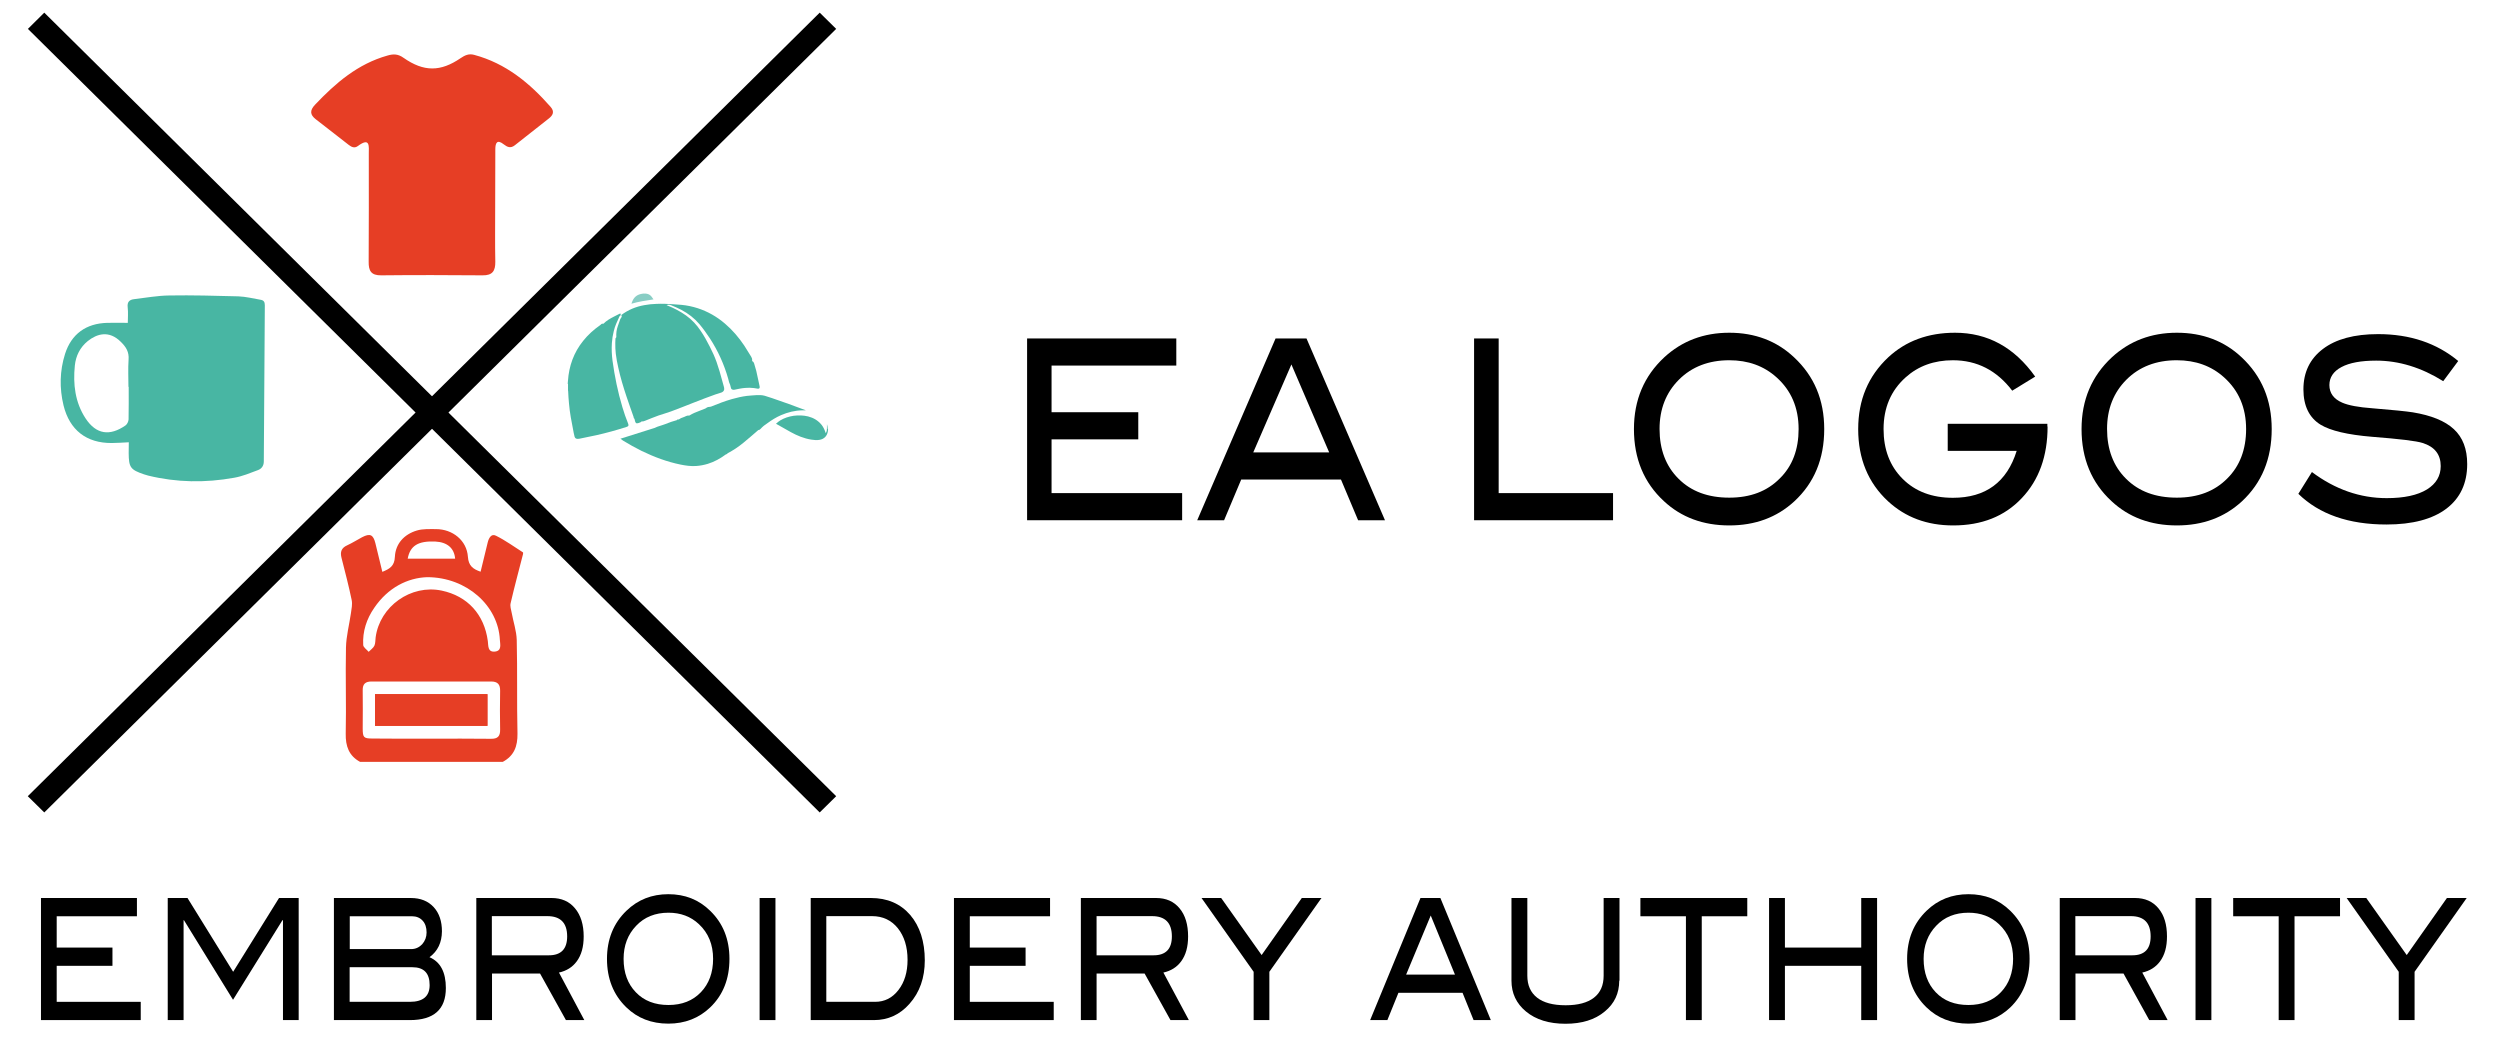 <?xml version="1.0" encoding="utf-8"?>
<!-- Generator: Adobe Illustrator 15.0.0, SVG Export Plug-In . SVG Version: 6.00 Build 0)  -->
<!DOCTYPE svg PUBLIC "-//W3C//DTD SVG 1.1//EN" "http://www.w3.org/Graphics/SVG/1.1/DTD/svg11.dtd">
<svg version="1.1" id="Layer_1" xmlns="http://www.w3.org/2000/svg" xmlns:xlink="http://www.w3.org/1999/xlink" x="0px" y="0px"
	 width="180px" height="75px" viewBox="216 358.5 180 75" enable-background="new 216 358.5 180 75" xml:space="preserve">
<g>
	<polygon points="226.133,431.946 218.95,431.946 218.95,423.156 225.859,423.156 225.859,424.471 220.082,424.471 220.082,426.725 
		224.097,426.725 224.097,428.039 220.082,428.039 220.082,430.632 226.133,430.632 	"/>
	<polygon points="237.505,431.946 236.374,431.946 236.374,424.754 236.337,424.754 232.778,430.485 229.245,424.754 
		229.218,424.754 229.218,431.946 228.077,431.946 228.077,423.156 229.5,423.156 232.787,428.469 236.09,423.156 237.505,423.156 	
		"/>
	<path d="M246.924,427.419c0.786,0.338,1.178,1.077,1.178,2.218c0,1.543-0.867,2.31-2.592,2.31h-5.468v-8.79h5.541
		c0.694,0,1.242,0.22,1.644,0.657c0.401,0.438,0.593,1.022,0.593,1.744C247.811,426.36,247.519,426.98,246.924,427.419
		 M245.601,426.835c0.311,0,0.575-0.119,0.794-0.347c0.209-0.237,0.319-0.521,0.319-0.849c0-0.356-0.091-0.639-0.283-0.85
		c-0.191-0.209-0.447-0.319-0.775-0.319h-4.473v2.364H245.601z M245.51,430.632c0.949,0,1.424-0.401,1.424-1.205
		c0-0.857-0.411-1.287-1.242-1.287h-4.518v2.492H245.51z"/>
	<path d="M258.069,431.946h-1.323l-1.862-3.351h-3.459v3.351h-1.131v-8.79h5.413c0.721,0,1.287,0.247,1.697,0.749
		c0.411,0.492,0.621,1.168,0.621,2.017c0,0.749-0.164,1.342-0.502,1.798c-0.31,0.42-0.739,0.686-1.278,0.804L258.069,431.946z
		 M255.523,427.282c0.875,0,1.313-0.457,1.313-1.36c0-0.968-0.475-1.46-1.423-1.46h-3.999v2.82H255.523z"/>
	<path d="M268.52,427.538c0,1.441-0.456,2.601-1.387,3.495c-0.813,0.775-1.816,1.169-3.013,1.169c-1.213,0-2.227-0.394-3.029-1.178
		c-0.922-0.895-1.388-2.054-1.388-3.486c0-1.405,0.465-2.565,1.406-3.469c0.821-0.794,1.825-1.187,3.011-1.187
		c1.197,0,2.191,0.393,3.003,1.187C268.063,424.973,268.52,426.133,268.52,427.538 M267.343,427.538
		c0-1.031-0.338-1.862-1.023-2.501c-0.584-0.548-1.314-0.822-2.19-0.822c-0.949,0-1.733,0.311-2.327,0.941
		c-0.603,0.629-0.904,1.423-0.904,2.382c0,0.995,0.292,1.798,0.885,2.41c0.584,0.611,1.37,0.912,2.346,0.912
		c0.977,0,1.752-0.311,2.337-0.923C267.05,429.326,267.343,428.523,267.343,427.538"/>
	<rect x="270.692" y="423.156" width="1.141" height="8.79"/>
	<path d="M278.697,423.156c1.196,0,2.136,0.411,2.839,1.223c0.693,0.813,1.049,1.908,1.049,3.269c0,1.251-0.365,2.301-1.105,3.13
		c-0.684,0.777-1.542,1.169-2.555,1.169h-4.554v-8.79H278.697z M279.007,430.632c0.685,0,1.242-0.283,1.68-0.849
		s0.657-1.287,0.657-2.172c0-0.94-0.237-1.698-0.702-2.282c-0.465-0.575-1.087-0.867-1.853-0.867h-3.295v6.17H279.007
		L279.007,430.632z"/>
	<polygon points="291.868,431.946 284.685,431.946 284.685,423.156 291.604,423.156 291.604,424.471 285.825,424.471 
		285.825,426.725 289.842,426.725 289.842,428.039 285.825,428.039 285.825,430.632 291.868,430.632 	"/>
	<path d="M301.597,431.946h-1.323l-1.862-3.351h-3.458v3.351h-1.132v-8.79h5.412c0.721,0,1.287,0.247,1.698,0.749
		c0.41,0.492,0.611,1.168,0.611,2.017c0,0.749-0.164,1.342-0.502,1.798c-0.31,0.42-0.739,0.686-1.277,0.804L301.597,431.946z
		 M299.061,427.282c0.876,0,1.314-0.457,1.314-1.36c0-0.968-0.474-1.46-1.424-1.46h-3.998v2.82H299.061z"/>
	<polygon points="311.146,423.156 307.394,428.469 307.394,431.946 306.262,431.946 306.262,428.469 302.51,423.156 
		303.925,423.156 306.837,427.264 309.73,423.156 	"/>
	<path d="M323.339,431.946h-1.241l-0.794-1.962h-4.618l-0.795,1.962h-1.24l3.623-8.79h1.433L323.339,431.946z M320.757,428.67
		l-1.744-4.253l-1.771,4.253H320.757L320.757,428.67z"/>
	<path d="M332.585,429.107c0,0.913-0.347,1.652-1.04,2.218c-0.703,0.594-1.652,0.886-2.83,0.886s-2.135-0.292-2.848-0.886
		c-0.693-0.575-1.041-1.313-1.041-2.218v-5.951h1.142v5.595c0,0.686,0.237,1.215,0.702,1.579c0.466,0.366,1.15,0.549,2.054,0.549
		c0.895,0,1.579-0.183,2.045-0.549c0.466-0.364,0.693-0.894,0.693-1.579v-5.595h1.142v5.951H332.585z"/>
	<polygon points="341.804,424.471 338.526,424.471 338.526,431.946 337.387,431.946 337.387,424.471 334.109,424.471 
		334.109,423.156 341.804,423.156 	"/>
	<polygon points="351.15,431.946 350.009,431.946 350.009,428.039 344.514,428.039 344.514,431.946 343.373,431.946 
		343.373,423.156 344.514,423.156 344.514,426.725 350.009,426.725 350.009,423.156 351.15,423.156 	"/>
	<path d="M362.13,427.538c0,1.441-0.465,2.601-1.387,3.495c-0.812,0.775-1.816,1.169-3.013,1.169c-1.213,0-2.227-0.394-3.03-1.178
		c-0.922-0.895-1.387-2.054-1.387-3.486c0-1.405,0.465-2.565,1.405-3.469c0.821-0.794,1.825-1.187,3.012-1.187
		c1.196,0,2.191,0.393,3.003,1.187C361.665,424.973,362.13,426.133,362.13,427.538 M360.943,427.538
		c0-1.031-0.337-1.862-1.021-2.501c-0.585-0.548-1.314-0.822-2.191-0.822c-0.958,0-1.734,0.311-2.327,0.941
		c-0.603,0.629-0.903,1.423-0.903,2.382c0,0.995,0.292,1.798,0.876,2.41c0.584,0.611,1.369,0.912,2.354,0.912
		c0.968,0,1.753-0.311,2.337-0.923C360.651,429.326,360.943,428.523,360.943,427.538"/>
	<path d="M372.069,431.946h-1.323l-1.852-3.351h-3.46v3.351h-1.132v-8.79h5.412c0.721,0,1.287,0.247,1.698,0.749
		c0.411,0.492,0.611,1.168,0.611,2.017c0,0.749-0.164,1.342-0.502,1.798c-0.311,0.42-0.739,0.686-1.277,0.804L372.069,431.946z
		 M369.532,427.282c0.877,0,1.314-0.457,1.314-1.36c0-0.968-0.474-1.46-1.424-1.46h-3.997v2.82H369.532z"/>
	<rect x="374.078" y="423.156" width="1.141" height="8.79"/>
	<polygon points="384.482,424.471 381.206,424.471 381.206,431.946 380.065,431.946 380.065,424.471 376.789,424.471 
		376.789,423.156 384.482,423.156 	"/>
	<polygon points="393.602,423.156 389.85,428.469 389.85,431.946 388.709,431.946 388.709,428.469 384.958,423.156 386.372,423.156 
		389.284,427.264 392.178,423.156 	"/>
</g>
<g>
	<polygon points="301.114,395.957 289.951,395.957 289.951,382.869 300.694,382.869 300.694,384.821 291.712,384.821 
		291.712,388.18 297.956,388.18 297.956,390.133 291.712,390.133 291.712,394.004 301.114,394.004 	"/>
	<path d="M315.718,395.957h-1.935l-1.233-2.93h-7.183l-1.232,2.93H302.2l5.641-13.088h2.227L315.718,395.957z M311.701,391.074
		l-2.72-6.334l-2.747,6.334H311.701z"/>
	<polygon points="332.139,395.957 322.134,395.957 322.134,382.869 323.904,382.869 323.904,394.004 332.139,394.004 	"/>
	<path d="M347.344,389.394c0,2.145-0.721,3.879-2.154,5.203c-1.259,1.159-2.819,1.734-4.682,1.734c-1.881,0-3.46-0.584-4.71-1.752
		c-1.433-1.323-2.154-3.058-2.154-5.185c0-2.099,0.73-3.815,2.182-5.166c1.278-1.178,2.838-1.771,4.683-1.771
		c1.852,0,3.413,0.593,4.664,1.771C346.623,385.579,347.344,387.295,347.344,389.394 M345.5,389.394
		c0-1.533-0.528-2.775-1.588-3.724c-0.913-0.822-2.045-1.232-3.404-1.232c-1.479,0-2.692,0.466-3.624,1.396
		c-0.931,0.931-1.396,2.118-1.396,3.55c0,1.479,0.456,2.684,1.368,3.587c0.913,0.913,2.126,1.36,3.651,1.36
		c1.515,0,2.72-0.456,3.633-1.378C345.053,392.06,345.5,390.864,345.5,389.394"/>
	<path d="M363.426,389.211c0,2.127-0.62,3.853-1.861,5.157c-1.241,1.315-2.885,1.963-4.938,1.963c-1.881,0-3.441-0.584-4.701-1.752
		c-1.424-1.323-2.136-3.058-2.136-5.185c0-2.099,0.722-3.815,2.163-5.166c1.269-1.178,2.866-1.771,4.811-1.771
		c2.345,0,4.271,1.05,5.769,3.159l-1.652,1.013c-1.113-1.461-2.538-2.191-4.272-2.191c-1.351,0-2.491,0.411-3.403,1.232
		c-1.059,0.949-1.589,2.19-1.589,3.724c0,1.47,0.456,2.666,1.37,3.578c0.912,0.913,2.117,1.369,3.622,1.369
		c2.356,0,3.889-1.122,4.592-3.377h-4.965v-1.953h7.174v0.2H363.426z"/>
	<path d="M379.563,389.394c0,2.145-0.721,3.879-2.145,5.203c-1.261,1.159-2.82,1.734-4.683,1.734c-1.89,0-3.46-0.584-4.71-1.752
		c-1.433-1.323-2.153-3.058-2.153-5.185c0-2.099,0.729-3.815,2.181-5.166c1.277-1.178,2.839-1.771,4.683-1.771
		c1.854,0,3.413,0.593,4.664,1.771C378.843,385.579,379.563,387.295,379.563,389.394 M377.72,389.394
		c0-1.533-0.53-2.775-1.588-3.724c-0.913-0.822-2.045-1.232-3.404-1.232c-1.479,0-2.693,0.466-3.624,1.396
		c-0.931,0.931-1.396,2.118-1.396,3.55c0,1.479,0.456,2.684,1.369,3.587c0.913,0.913,2.126,1.36,3.651,1.36
		c1.515,0,2.719-0.456,3.633-1.378C377.264,392.06,377.72,390.864,377.72,389.394"/>
	<path d="M391.912,385.944c-1.578-0.986-3.194-1.479-4.828-1.479c-1.086,0-1.926,0.155-2.501,0.465
		c-0.584,0.31-0.867,0.749-0.867,1.296c0,0.575,0.311,1.004,0.931,1.268c0.438,0.192,1.159,0.329,2.164,0.402
		c1.469,0.119,2.446,0.219,2.911,0.292c1.333,0.22,2.318,0.62,2.957,1.213c0.64,0.594,0.959,1.424,0.959,2.511
		c0,1.387-0.502,2.454-1.497,3.212c-1.004,0.757-2.437,1.141-4.317,1.141c-2.719,0-4.837-0.739-6.343-2.209l0.977-1.569
		c1.67,1.25,3.468,1.879,5.385,1.879c1.251,0,2.219-0.209,2.902-0.629c0.657-0.411,0.986-0.967,0.986-1.679
		c0-0.831-0.43-1.388-1.297-1.662c-0.447-0.146-1.67-0.292-3.65-0.447c-1.762-0.146-2.984-0.438-3.696-0.867
		c-0.822-0.502-1.242-1.36-1.242-2.546c0-1.233,0.466-2.2,1.406-2.912c0.939-0.712,2.263-1.067,3.97-1.067
		c2.301,0,4.218,0.647,5.77,1.935L391.912,385.944z"/>
</g>
<g>
	<path fill="#48B6A3" d="M225.274,390.344c-0.438,0.018-0.84,0.054-1.231,0.054c-1.817,0.009-3.031-0.931-3.469-2.71
		c-0.301-1.242-0.274-2.492,0.11-3.707c0.456-1.433,1.515-2.2,3.049-2.236c0.474-0.009,0.949,0,1.469,0
		c0-0.355,0.036-0.739-0.009-1.123c-0.046-0.392,0.137-0.547,0.475-0.584c0.84-0.1,1.688-0.256,2.528-0.264
		c1.652-0.028,3.313,0.019,4.965,0.063c0.539,0.019,1.068,0.155,1.606,0.247c0.219,0.036,0.301,0.155,0.301,0.392
		c-0.027,3.752-0.055,7.503-0.073,11.245c0,0.329-0.173,0.539-0.429,0.63c-0.557,0.209-1.123,0.447-1.707,0.547
		c-2.072,0.375-4.134,0.347-6.188-0.155c-0.101-0.027-0.201-0.054-0.301-0.09c-0.977-0.33-1.096-0.503-1.105-1.525
		C225.274,390.864,225.274,390.608,225.274,390.344 M225.266,386.355h-0.018c0-0.649-0.036-1.305,0.009-1.954
		c0.045-0.557-0.173-0.912-0.557-1.287c-0.849-0.848-1.716-0.584-2.373-0.063c-0.566,0.457-0.867,1.068-0.939,1.771
		c-0.137,1.342,0.018,2.656,0.775,3.806c0.767,1.159,1.743,1.287,2.875,0.502c0.119-0.083,0.21-0.283,0.219-0.429
		C225.274,387.916,225.266,387.14,225.266,386.355"/>
	<path fill="#48B6A3" d="M256.874,386.136c0.009-0.072,0.009-0.137,0.018-0.209c0.072-1.078,0.42-2.044,1.095-2.884
		c0.348-0.438,0.768-0.813,1.224-1.132c0.018-0.018,0.036-0.027,0.054-0.045c0.037-0.045,0.092-0.073,0.155-0.055
		c0.009,0,0.027,0,0.036-0.009c0.211-0.218,0.476-0.364,0.739-0.501c0.137-0.073,0.274-0.137,0.411-0.209
		c0.009,0,0.019-0.01,0.027-0.01c0.046-0.019,0.055-0.009,0.055,0.037c0,0.018,0,0.036,0,0.063c0,0,0,0.009,0.009,0.018
		c0.009-0.009,0.027-0.018,0.036-0.018c0.494-0.374,1.049-0.603,1.662-0.712c0.292-0.055,0.575-0.082,0.876-0.091
		c0.401-0.019,0.793,0,1.195,0.027c0.201,0.009,0.402,0.027,0.611,0.045c0.393,0.037,0.775,0.119,1.15,0.238
		c0.73,0.237,1.387,0.611,1.971,1.113c0.539,0.458,0.995,0.995,1.388,1.58c0.173,0.265,0.337,0.539,0.501,0.804
		c0.046,0.082,0.083,0.164,0.064,0.265c0,0.018,0.009,0.036,0.018,0.063c0.072,0.018,0.101,0.082,0.128,0.155
		c0.045,0.182,0.109,0.356,0.155,0.539c0.072,0.319,0.146,0.639,0.209,0.958c0.009,0.064,0.027,0.119,0.037,0.183
		c0.009,0.109-0.046,0.155-0.146,0.136c-0.092-0.018-0.184-0.037-0.274-0.045c-0.21-0.027-0.411-0.027-0.622-0.009
		c-0.255,0.018-0.511,0.074-0.767,0.128c-0.036,0.009-0.082,0.009-0.119,0c-0.063-0.009-0.119-0.045-0.137-0.11
		c-0.019-0.054-0.027-0.119-0.045-0.173c-0.009-0.037-0.018-0.082-0.037-0.119c-0.064-0.119-0.083-0.256-0.119-0.382
		c-0.292-1.032-0.73-2-1.314-2.903c-0.237-0.356-0.483-0.703-0.757-1.031c-0.365-0.429-0.804-0.768-1.305-1.031
		c-0.247-0.128-0.494-0.238-0.749-0.338c-0.083-0.027-0.173-0.045-0.265-0.019c-0.009,0-0.027,0.009-0.045,0.019
		c0.027,0.009,0.045,0.018,0.063,0.027c0.475,0.192,0.921,0.42,1.342,0.721c0.42,0.301,0.766,0.676,1.049,1.105
		c0.247,0.355,0.448,0.739,0.648,1.123c0.191,0.364,0.355,0.73,0.493,1.113c0.155,0.438,0.283,0.885,0.402,1.333
		c0.045,0.165,0.092,0.329,0.137,0.494c0.045,0.173-0.018,0.31-0.191,0.374c-0.146,0.055-0.292,0.091-0.429,0.137
		c-0.53,0.184-1.05,0.393-1.57,0.593c-0.539,0.21-1.077,0.429-1.625,0.63c-0.292,0.109-0.602,0.191-0.895,0.292
		c-0.329,0.118-0.639,0.246-0.958,0.374c-0.083,0.036-0.164,0.064-0.265,0.055c-0.009,0-0.018,0.018-0.027,0.018
		c-0.019,0.018-0.037,0.045-0.063,0.045c-0.038,0.009-0.074,0.027-0.11,0.045c-0.045,0.019-0.101,0.028-0.155,0.028
		c-0.036,0-0.073-0.046-0.091-0.074c-0.027-0.045-0.027-0.092-0.045-0.146c-0.009-0.027-0.009-0.054-0.018-0.082
		c0-0.01,0-0.019-0.009-0.028c-0.064-0.027-0.046-0.09-0.064-0.137c-0.173-0.493-0.347-0.976-0.511-1.47
		c-0.229-0.684-0.438-1.377-0.593-2.09c-0.073-0.328-0.137-0.647-0.174-0.977c-0.027-0.264-0.045-0.52-0.037-0.785
		c0-0.074,0.009-0.146,0.009-0.229c0-0.009,0-0.019,0-0.027c-0.009-0.054,0.009-0.092,0.046-0.128
		c0.009-0.009,0.018-0.027,0.018-0.036c-0.018-0.274,0.018-0.539,0.11-0.794c0.054-0.165,0.108-0.329,0.173-0.493
		c0.019-0.045,0.055-0.082,0.082-0.128c0.027-0.045,0.038-0.091,0.009-0.146c-0.018-0.019-0.027-0.027-0.054-0.019
		c-0.045,0.027-0.083,0.064-0.101,0.11c-0.155,0.337-0.319,0.676-0.402,1.041c-0.072,0.283-0.118,0.566-0.136,0.858
		c-0.028,0.42-0.009,0.849,0.045,1.269c0.155,1.131,0.384,2.254,0.712,3.35c0.119,0.401,0.255,0.793,0.411,1.177
		c0.054,0.146,0.036,0.2-0.119,0.246c-0.712,0.229-1.433,0.429-2.163,0.593c-0.411,0.092-0.822,0.174-1.233,0.256
		c-0.036,0.009-0.072,0.009-0.118,0.009c-0.11,0-0.184-0.045-0.22-0.155c-0.027-0.091-0.045-0.182-0.063-0.274
		c-0.074-0.374-0.146-0.749-0.21-1.122c-0.054-0.32-0.1-0.648-0.128-0.977c-0.036-0.31-0.045-0.611-0.063-0.921
		c0-0.01,0-0.018-0.009-0.028v-0.483H256.874z"/>
	<path fill="#48B6A3" d="M275.621,389.431c0,0.045-0.009,0.091-0.018,0.137c-0.055,0.328-0.265,0.547-0.603,0.602
		c-0.2,0.036-0.402,0.009-0.593-0.018c-0.521-0.083-1.004-0.283-1.469-0.539c-0.348-0.191-0.694-0.393-1.049-0.593
		c-0.009,0-0.009-0.009-0.018-0.009c0.09-0.092,0.191-0.164,0.301-0.238c0.301-0.182,0.621-0.283,0.967-0.337
		c0.348-0.045,0.703-0.036,1.041,0.045c0.393,0.101,0.721,0.292,0.977,0.611c0.128,0.164,0.218,0.356,0.283,0.557
		c0,0.009,0.009,0.018,0.009,0.045c0.018-0.027,0.027-0.045,0.036-0.063c0.056-0.11,0.056-0.219,0.056-0.337v-0.256
		c0.027,0.101,0.054,0.218,0.054,0.346C275.612,389.394,275.621,389.413,275.621,389.431L275.621,389.431z"/>
	<path fill="#88CDC4" d="M262.496,379.638c0.037,0.009,0.064,0.018,0.101,0.018c0.128,0.027,0.237,0.1,0.319,0.209
		c0.045,0.055,0.091,0.119,0.137,0.191c-0.539,0.083-1.059,0.156-1.588,0.311c0.027-0.083,0.045-0.146,0.083-0.219
		c0.128-0.283,0.356-0.447,0.666-0.493c0.037,0,0.064-0.009,0.101-0.018H262.496z"/>
	<path fill="#48B6A3" d="M260.671,390.088c0.191-0.063,0.374-0.119,0.547-0.173c0.64-0.2,1.287-0.411,1.936-0.611
		c0.019-0.009,0.037-0.018,0.055-0.027c0.036-0.019,0.083-0.037,0.128-0.055c0.128-0.045,0.265-0.091,0.393-0.128
		c0.109-0.036,0.228-0.082,0.337-0.118c0.018-0.009,0.036-0.028,0.063-0.028c0.064-0.027,0.128-0.054,0.192-0.073
		c0.128-0.045,0.265-0.073,0.392-0.119c0.01,0,0.02,0,0.02-0.009c0.027-0.054,0.082-0.045,0.128-0.045c0.009,0,0.018,0,0.027-0.009
		c0.109-0.083,0.237-0.128,0.374-0.174c0.045-0.018,0.091-0.045,0.137-0.063c0.064-0.036,0.128-0.036,0.2-0.036
		c0.02,0,0.038,0,0.046-0.009c0.219-0.137,0.465-0.238,0.712-0.33c0.146-0.054,0.283-0.109,0.42-0.164
		c0.027-0.009,0.054-0.027,0.072-0.045c0.083-0.063,0.183-0.083,0.283-0.083c0.027,0,0.045-0.009,0.073-0.018
		c0.493-0.201,0.985-0.392,1.497-0.538c0.355-0.101,0.712-0.183,1.076-0.229c0.229-0.027,0.457-0.036,0.685-0.054
		c0.201-0.009,0.402-0.009,0.593,0.045c0.182,0.054,0.355,0.109,0.539,0.173c0.802,0.274,1.597,0.557,2.382,0.858
		c0.009,0,0.027,0.009,0.045,0.018c-0.09,0-0.173,0-0.264,0c-0.53,0.009-1.032,0.137-1.525,0.347
		c-0.355,0.155-0.676,0.355-0.986,0.584c-0.082,0.063-0.173,0.118-0.255,0.182c-0.083,0.063-0.156,0.146-0.229,0.219
		c-0.045,0.046-0.083,0.083-0.146,0.083c-0.018,0-0.027,0.018-0.045,0.027c-0.348,0.301-0.694,0.603-1.05,0.895
		c-0.356,0.292-0.739,0.548-1.14,0.757c-0.009,0.009-0.02,0.028-0.027,0.038c-0.01,0.009-0.019,0.018-0.028,0.018
		c-0.027,0.009-0.045,0.018-0.072,0.027c-0.393,0.292-0.822,0.53-1.296,0.676c-0.274,0.082-0.557,0.137-0.84,0.155
		c-0.374,0.027-0.749-0.028-1.114-0.101c-0.985-0.201-1.908-0.548-2.811-0.986c-0.457-0.228-0.903-0.474-1.333-0.739
		C260.79,390.18,260.734,390.133,260.671,390.088"/>
	<path fill="#E63E25" d="M251.653,373.431c0,1.305-0.018,2.61,0.009,3.916c0.009,0.656-0.201,0.986-0.913,0.977
		c-2.438-0.019-4.866-0.028-7.302,0c-0.73,0.009-0.914-0.329-0.903-0.986c0.018-2.583,0.009-5.167,0.009-7.749
		c0-0.539,0.118-1.242-0.786-0.575c-0.228,0.173-0.447,0.082-0.647-0.073c-0.794-0.621-1.597-1.241-2.392-1.861
		c-0.41-0.32-0.429-0.63-0.054-1.031c1.487-1.57,3.085-2.949,5.23-3.551c0.438-0.128,0.767-0.11,1.15,0.164
		c1.46,1.022,2.665,1.013,4.107,0.027c0.31-0.209,0.593-0.347,0.986-0.237c2.272,0.611,3.989,2.026,5.503,3.751
		c0.301,0.347,0.146,0.611-0.137,0.83c-0.812,0.648-1.633,1.278-2.445,1.926c-0.301,0.237-0.539,0.137-0.794-0.063
		c-0.483-0.384-0.611-0.11-0.611,0.355C251.653,370.647,251.653,372.034,251.653,373.431L251.653,373.431z"/>
	<path fill="#E63E25" d="M252.201,413.354h-10.278c-0.803-0.438-1.049-1.132-1.031-2.035c0.046-2.063-0.027-4.126,0.018-6.198
		c0.018-0.82,0.238-1.643,0.356-2.464c0.045-0.319,0.119-0.657,0.054-0.958c-0.209-1.013-0.474-2.018-0.73-3.03
		c-0.11-0.42-0.018-0.713,0.402-0.904c0.374-0.172,0.721-0.393,1.077-0.584c0.575-0.301,0.804-0.191,0.959,0.43
		c0.164,0.675,0.328,1.359,0.501,2.062c0.512-0.211,0.876-0.401,0.903-1.087c0.046-0.939,0.667-1.615,1.579-1.888
		c0.429-0.129,0.913-0.102,1.379-0.102c1.195,0,2.218,0.812,2.299,1.989c0.046,0.658,0.366,0.887,0.914,1.078
		c0.173-0.712,0.337-1.406,0.511-2.101c0.073-0.31,0.256-0.666,0.593-0.492c0.685,0.338,1.306,0.794,1.954,1.205v0.109
		c-0.301,1.178-0.621,2.354-0.895,3.541c-0.055,0.211,0.027,0.457,0.073,0.685c0.119,0.657,0.346,1.306,0.366,1.963
		c0.054,2.245,0,4.499,0.054,6.755C253.269,412.24,253.013,412.916,252.201,413.354 M247.043,411.684c1.434,0,2.867-0.01,4.3,0.009
		c0.483,0.009,0.675-0.174,0.666-0.657c-0.018-0.932-0.018-1.861,0-2.792c0.009-0.476-0.182-0.676-0.657-0.676
		c-2.866,0.009-5.731,0-8.598,0c-0.438,0-0.648,0.173-0.639,0.629c0.018,0.914,0,1.826,0,2.738c0,0.676,0.063,0.739,0.73,0.739
		C244.25,411.692,245.647,411.684,247.043,411.684 M246.761,400.056c-1.415,0.045-2.83,0.757-3.816,2.209
		c-0.548,0.793-0.849,1.696-0.794,2.674c0.009,0.173,0.256,0.328,0.393,0.492c0.136-0.146,0.328-0.265,0.41-0.438
		c0.083-0.173,0.064-0.401,0.092-0.602c0.301-2.245,2.546-3.833,4.755-3.368c1.862,0.393,3.067,1.716,3.322,3.633
		c0.046,0.328-0.027,0.812,0.512,0.758c0.511-0.055,0.374-0.521,0.355-0.85C251.872,402.127,249.626,400.064,246.761,400.056
		 M245.355,398.723h3.414c-0.063-0.749-0.557-1.188-1.424-1.232C246.104,397.436,245.528,397.791,245.355,398.723"/>
	<rect x="243" y="408.479" fill="#E63E25" width="8.095" height="2.282"/>
	<rect x="243" y="408.479" fill="#E63E25" width="8.095" height="2.282"/>
	<polygon points="275.019,416.996 218.009,360.58 219.188,359.411 276.205,415.827 	"/>
	<polygon points="219.188,416.996 218,415.827 275.019,359.411 276.205,360.58 	"/>
</g>
</svg>
